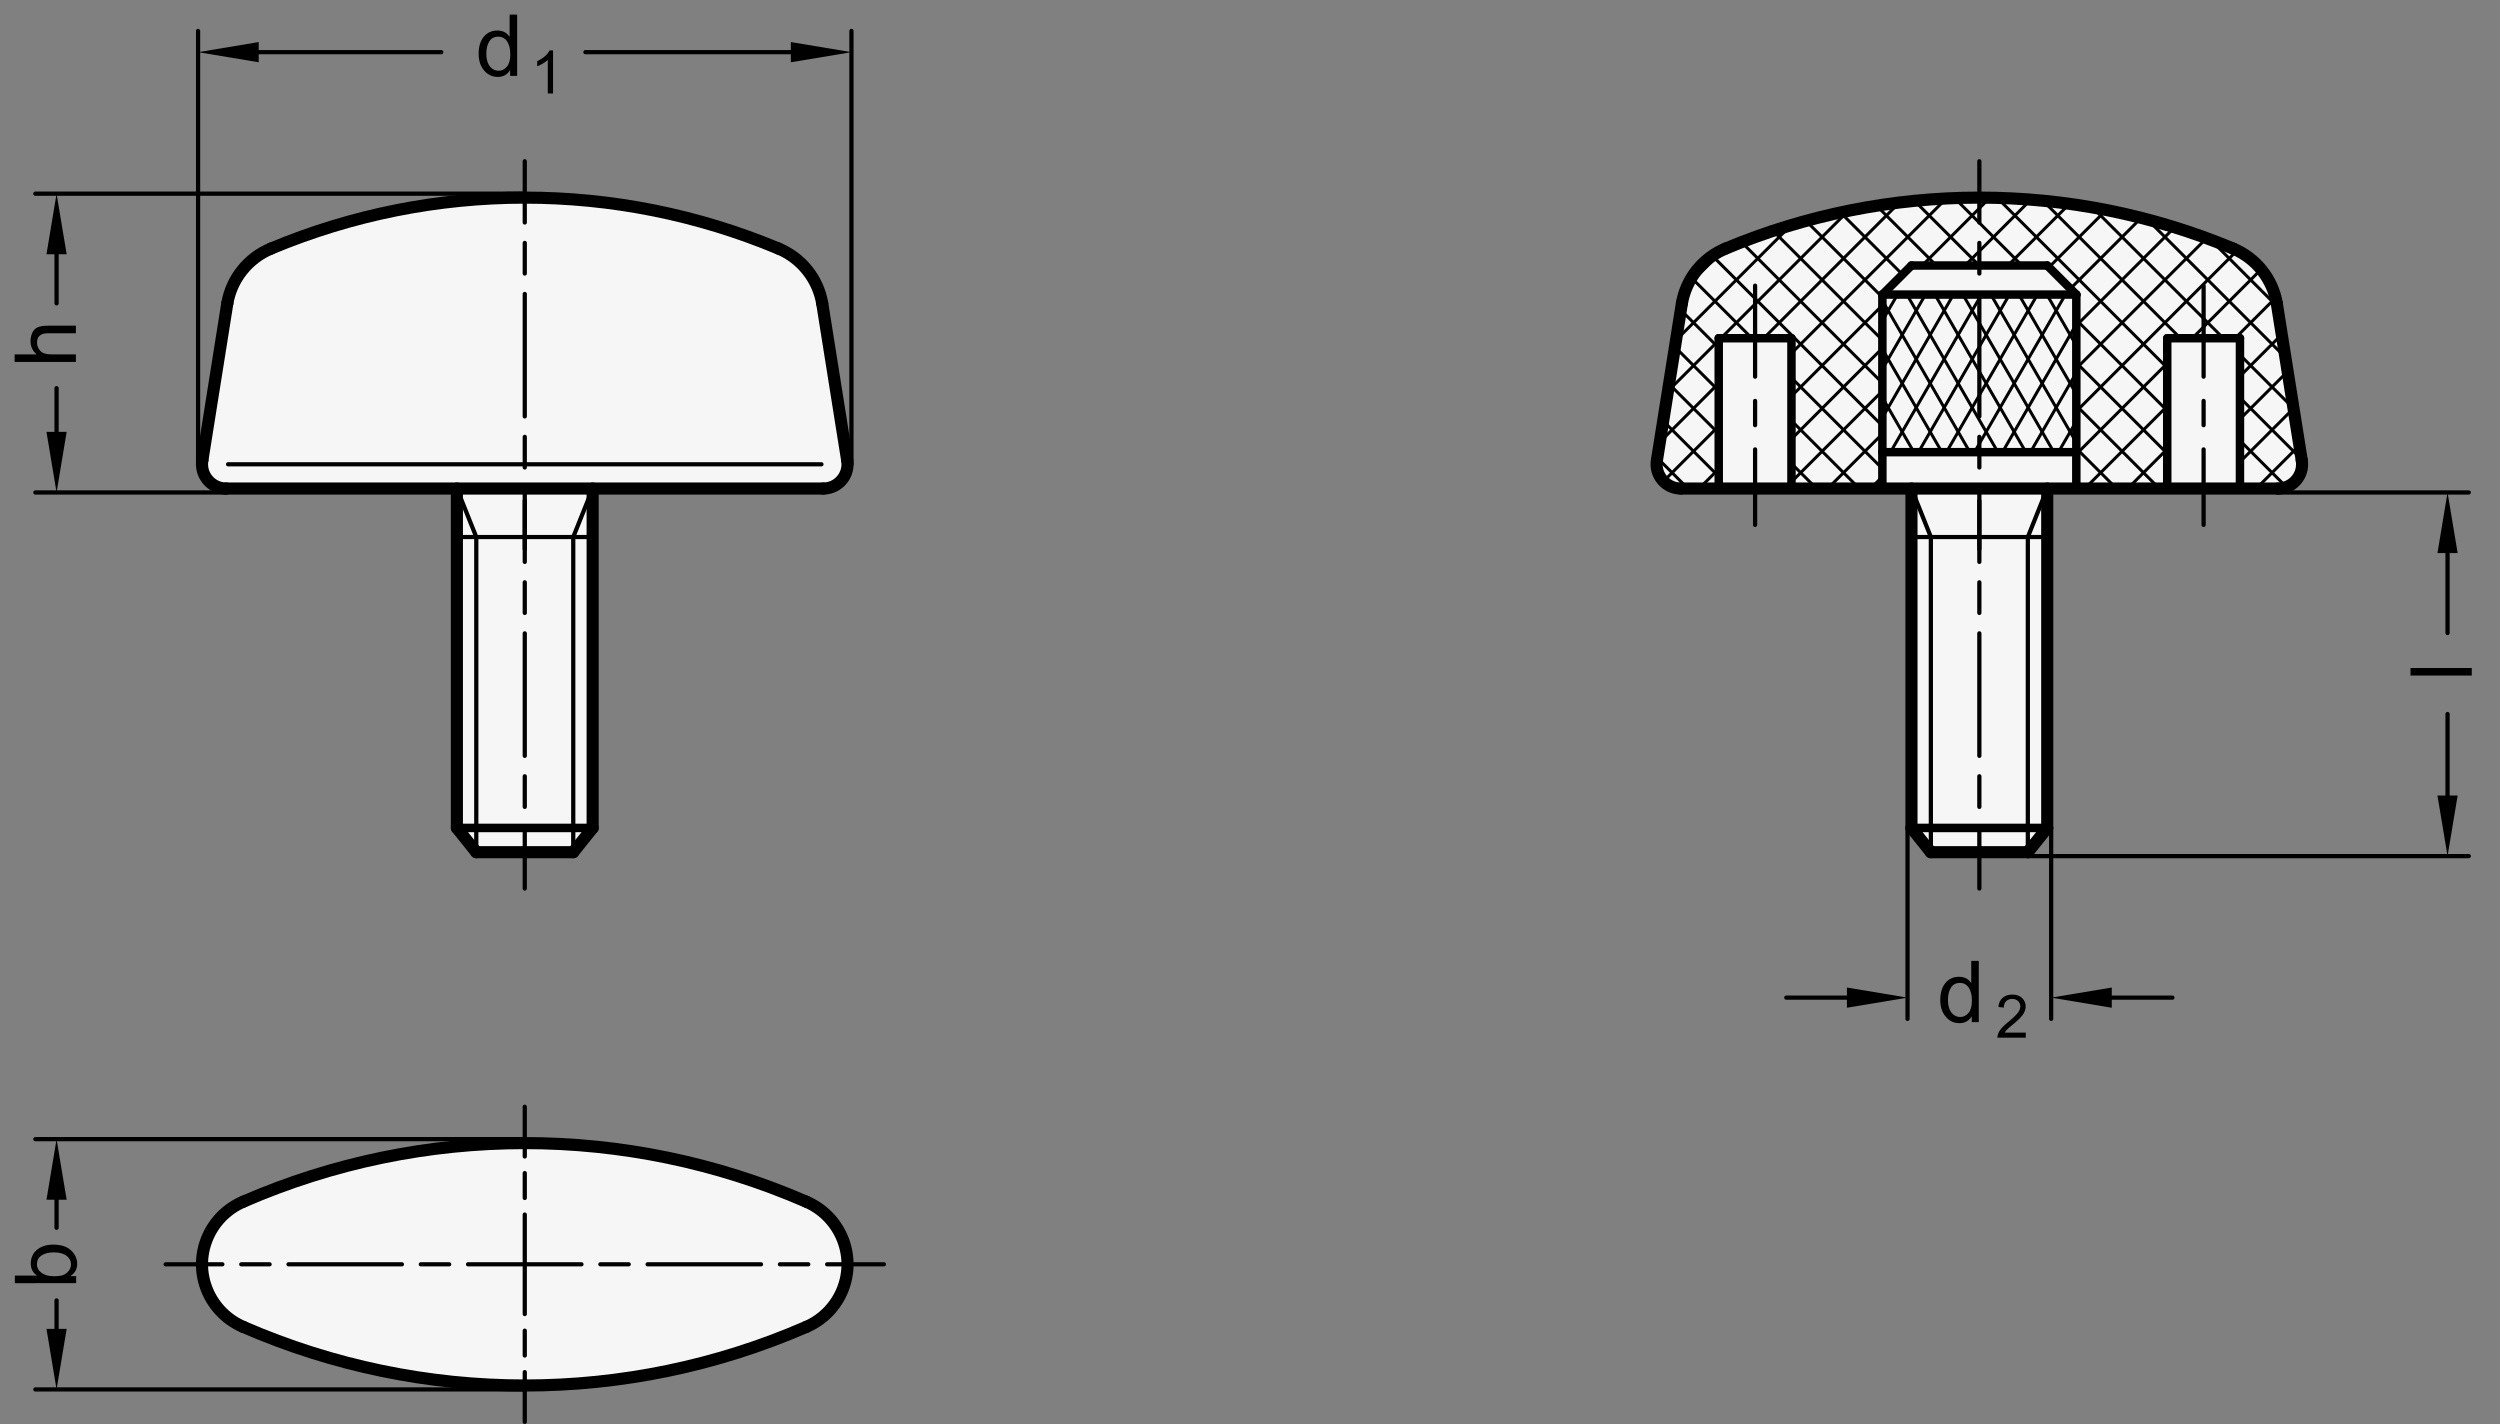 <?xml version="1.0" encoding="utf-8"?>
<!-- Generator: Adobe Illustrator 19.1.0, SVG Export Plug-In . SVG Version: 6.00 Build 0)  -->
<svg version="1.1" xmlns="http://www.w3.org/2000/svg" xmlns:xlink="http://www.w3.org/1999/xlink" x="0px" y="0px"
	 viewBox="0 0 292.316 166.502" enable-background="new 0 0 292.316 166.502" xml:space="preserve">
<rect x="0" y="0" width="292.316" height="166.502" fill="#808080" stroke="none"/>
<g id="MD_x5F_3_x5F_FUELLUNG_x5F_WS">
	<g id="POLYLINE_4_">
		<path fill="#FFFFFF" d="M196.659,35.469l-2.917,18.337c-0.266,1.543,0.769,3.009,2.312,3.275c0.159,0.027,0.32,0.041,0.482,0.041
			h26.965v39.685l2.268,2.835h11.339l2.268-2.835V57.123h26.965c1.566,0,2.835-1.269,2.835-2.835c0-0.161-0.014-0.323-0.041-0.482
			l-2.917-18.337c-0.494-2.864-2.416-5.277-5.096-6.399c-18.99-7.951-40.375-7.951-59.365,0
			C199.075,30.192,197.153,32.605,196.659,35.469z"/>
	</g>
	<g id="POLYLINE_5_">
		<path fill="#FFFFFF" d="M94.262,155.154c4.045-1.73,5.922-6.411,4.192-10.456c-0.806-1.885-2.307-3.386-4.192-4.192
			c-20.985-9.131-44.821-9.131-65.807,0c-4.045,1.73-5.922,6.411-4.192,10.456c0.806,1.885,2.307,3.386,4.192,4.192
			C49.441,164.285,73.277,164.285,94.262,155.154z"/>
	</g>
	<g id="POLYLINE_6_">
		<path fill="#FFFFFF" d="M26.58,35.469l-2.917,18.337c-0.266,1.543,0.769,3.009,2.312,3.275c0.159,0.027,0.32,0.041,0.482,0.041
			h26.966v39.685l2.268,2.835h11.339l2.268-2.835V57.123h26.966c1.566,0,2.835-1.269,2.835-2.835c0-0.161-0.014-0.323-0.041-0.482
			l-2.917-18.337c-0.494-2.864-2.416-5.277-5.096-6.399c-18.99-7.951-40.375-7.951-59.365,0
			C28.996,30.192,27.074,32.605,26.58,35.469z"/>
	</g>
</g>
<g id="MD_x5F_3_x5F_FUELLUNG_x5F_GR">
	<g id="POLYLINE">
		<path fill="#F6F6F6" d="M26.58,35.469l-2.917,18.337c-0.266,1.543,0.769,3.009,2.312,3.275c0.159,0.027,0.32,0.041,0.482,0.041
			h26.966v39.685l2.268,2.835h11.339l2.268-2.835V57.123h26.966c1.566,0,2.835-1.269,2.835-2.835c0-0.161-0.014-0.323-0.041-0.482
			l-2.917-18.337c-0.494-2.864-2.416-5.277-5.096-6.399c-18.99-7.951-40.375-7.951-59.365,0
			C28.996,30.192,27.074,32.605,26.58,35.469z"/>
	</g>
	<g id="POLYLINE_1_">
		<path fill="#F6F6F6" d="M94.262,155.154c4.045-1.73,5.922-6.411,4.192-10.456c-0.806-1.885-2.307-3.386-4.192-4.192
			c-20.985-9.131-44.821-9.131-65.807,0c-4.045,1.73-5.922,6.411-4.192,10.456c0.806,1.885,2.307,3.386,4.192,4.192
			C49.441,164.285,73.277,164.285,94.262,155.154z"/>
	</g>
	<g id="POLYLINE_2_">
		<path fill="#F6F6F6" d="M196.659,35.469l-2.917,18.337c-0.266,1.543,0.769,3.009,2.312,3.275c0.159,0.027,0.32,0.041,0.482,0.041
			h26.965v39.685l2.268,2.835h11.339l2.268-2.835V57.123h26.965c1.566,0,2.835-1.269,2.835-2.835c0-0.161-0.014-0.323-0.041-0.482
			l-2.917-18.337c-0.494-2.864-2.416-5.277-5.096-6.399c-18.99-7.951-40.375-7.951-59.365,0
			C199.075,30.192,197.153,32.605,196.659,35.469z"/>
	</g>
</g>
<g id="MD_x5F_1_x5F_070">
	<g id="LINE">
		
			<line fill="none" stroke="#000000" stroke-width="0.992" stroke-linecap="round" stroke-linejoin="round" stroke-miterlimit="10" x1="69.296" y1="96.808" x2="53.422" y2="96.808"/>
	</g>
	<g id="LINE_23_">
		
			<line fill="none" stroke="#000000" stroke-width="0.992" stroke-linecap="round" stroke-linejoin="round" stroke-miterlimit="10" x1="242.776" y1="34.445" x2="239.375" y2="31.044"/>
	</g>
	<g id="LINE_24_">
		
			<line fill="none" stroke="#000000" stroke-width="0.992" stroke-linecap="round" stroke-linejoin="round" stroke-miterlimit="10" x1="242.776" y1="57.123" x2="242.776" y2="34.445"/>
	</g>
	<g id="LINE_30_">
		
			<line fill="none" stroke="#000000" stroke-width="0.992" stroke-linecap="round" stroke-linejoin="round" stroke-miterlimit="10" x1="239.375" y1="96.808" x2="223.501" y2="96.808"/>
	</g>
	<g id="LINE_32_">
		
			<line fill="none" stroke="#000000" stroke-width="0.992" stroke-linecap="round" stroke-linejoin="round" stroke-miterlimit="10" x1="220.099" y1="57.123" x2="220.099" y2="34.445"/>
	</g>
	<g id="LINE_33_">
		
			<line fill="none" stroke="#000000" stroke-width="0.992" stroke-linecap="round" stroke-linejoin="round" stroke-miterlimit="10" x1="220.099" y1="34.445" x2="242.776" y2="34.445"/>
	</g>
	<g id="LINE_34_">
		
			<line fill="none" stroke="#000000" stroke-width="0.992" stroke-linecap="round" stroke-linejoin="round" stroke-miterlimit="10" x1="220.099" y1="52.871" x2="242.776" y2="52.871"/>
	</g>
	<g id="LINE_35_">
		
			<line fill="none" stroke="#000000" stroke-width="0.992" stroke-linecap="round" stroke-linejoin="round" stroke-miterlimit="10" x1="220.099" y1="34.445" x2="223.501" y2="31.044"/>
	</g>
	<g id="LINE_36_">
		
			<line fill="none" stroke="#000000" stroke-width="0.992" stroke-linecap="round" stroke-linejoin="round" stroke-miterlimit="10" x1="223.501" y1="31.044" x2="239.375" y2="31.044"/>
	</g>
	<g id="LINE_89_">
		
			<line fill="none" stroke="#000000" stroke-width="0.992" stroke-linecap="round" stroke-linejoin="round" stroke-miterlimit="10" x1="261.91" y1="57.123" x2="261.91" y2="39.548"/>
	</g>
	<g id="LINE_90_">
		
			<line fill="none" stroke="#000000" stroke-width="0.992" stroke-linecap="round" stroke-linejoin="round" stroke-miterlimit="10" x1="253.406" y1="39.548" x2="261.91" y2="39.548"/>
	</g>
	<g id="LINE_91_">
		
			<line fill="none" stroke="#000000" stroke-width="0.992" stroke-linecap="round" stroke-linejoin="round" stroke-miterlimit="10" x1="253.406" y1="57.123" x2="253.406" y2="39.548"/>
	</g>
	<g id="LINE_95_">
		
			<line fill="none" stroke="#000000" stroke-width="0.992" stroke-linecap="round" stroke-linejoin="round" stroke-miterlimit="10" x1="200.965" y1="57.123" x2="200.965" y2="39.548"/>
	</g>
	<g id="LINE_96_">
		
			<line fill="none" stroke="#000000" stroke-width="0.992" stroke-linecap="round" stroke-linejoin="round" stroke-miterlimit="10" x1="200.965" y1="39.548" x2="209.469" y2="39.548"/>
	</g>
	<g id="LINE_97_">
		
			<line fill="none" stroke="#000000" stroke-width="0.992" stroke-linecap="round" stroke-linejoin="round" stroke-miterlimit="10" x1="209.469" y1="57.123" x2="209.469" y2="39.548"/>
	</g>
</g>
<g id="MD_x5F_1_x5F_035">
	<g id="LINE_1_">
		
			<line fill="none" stroke="#000000" stroke-width="0.496" stroke-linecap="round" stroke-linejoin="round" stroke-miterlimit="10" x1="67.028" y1="99.642" x2="67.028" y2="62.792"/>
	</g>
	<g id="LINE_2_">
		
			<line fill="none" stroke="#000000" stroke-width="0.496" stroke-linecap="round" stroke-linejoin="round" stroke-miterlimit="10" x1="67.028" y1="62.792" x2="69.296" y2="57.123"/>
	</g>
	<g id="LINE_3_">
		
			<line fill="none" stroke="#000000" stroke-width="0.496" stroke-linecap="round" stroke-linejoin="round" stroke-miterlimit="10" x1="55.69" y1="99.642" x2="55.69" y2="62.792"/>
	</g>
	<g id="LINE_4_">
		
			<line fill="none" stroke="#000000" stroke-width="0.496" stroke-linecap="round" stroke-linejoin="round" stroke-miterlimit="10" x1="55.69" y1="62.792" x2="53.422" y2="57.123"/>
	</g>
	<g id="LINE_5_">
		
			<line fill="none" stroke="#000000" stroke-width="0.496" stroke-linecap="round" stroke-linejoin="round" stroke-miterlimit="10" x1="69.296" y1="62.792" x2="53.422" y2="62.792"/>
	</g>
	<g id="LINE_6_">
		
			<line fill="none" stroke="#000000" stroke-width="0.496" stroke-linecap="round" stroke-linejoin="round" stroke-miterlimit="10" x1="61.359" y1="54.288" x2="26.671" y2="54.288"/>
	</g>
	<g id="LINE_25_">
		
			<line fill="none" stroke="#000000" stroke-width="0.496" stroke-linecap="round" stroke-linejoin="round" stroke-miterlimit="10" x1="239.375" y1="62.792" x2="223.501" y2="62.792"/>
	</g>
	<g id="LINE_26_">
		
			<line fill="none" stroke="#000000" stroke-width="0.496" stroke-linecap="round" stroke-linejoin="round" stroke-miterlimit="10" x1="225.768" y1="62.792" x2="223.501" y2="57.123"/>
	</g>
	<g id="LINE_27_">
		
			<line fill="none" stroke="#000000" stroke-width="0.496" stroke-linecap="round" stroke-linejoin="round" stroke-miterlimit="10" x1="225.768" y1="99.642" x2="225.768" y2="62.792"/>
	</g>
	<g id="LINE_28_">
		
			<line fill="none" stroke="#000000" stroke-width="0.496" stroke-linecap="round" stroke-linejoin="round" stroke-miterlimit="10" x1="237.107" y1="62.792" x2="239.375" y2="57.123"/>
	</g>
	<g id="LINE_29_">
		
			<line fill="none" stroke="#000000" stroke-width="0.496" stroke-linecap="round" stroke-linejoin="round" stroke-miterlimit="10" x1="237.107" y1="99.642" x2="237.107" y2="62.792"/>
	</g>
	<g id="LINE_31_">
		
			<line fill="none" stroke="#000000" stroke-width="0.496" stroke-linecap="round" stroke-linejoin="round" stroke-miterlimit="10" x1="61.359" y1="54.288" x2="96.047" y2="54.288"/>
	</g>
</g>
<g id="MD_x5F_1_x5F_100">
	<g id="ARC">
		
			<path fill="none" stroke="#000000" stroke-width="1.417" stroke-linecap="round" stroke-linejoin="round" stroke-miterlimit="10" d="
			M31.676,29.07c-2.681,1.122-4.602,3.536-5.096,6.399"/>
	</g>
	<g id="ARC_1_">
		
			<path fill="none" stroke="#000000" stroke-width="1.417" stroke-linecap="round" stroke-linejoin="round" stroke-miterlimit="10" d="
			M96.138,35.469c-0.494-2.864-2.416-5.277-5.096-6.399"/>
	</g>
	<g id="ARC_2_">
		
			<path fill="none" stroke="#000000" stroke-width="1.417" stroke-linecap="round" stroke-linejoin="round" stroke-miterlimit="10" d="
			M23.663,53.806c-0.266,1.543,0.769,3.009,2.312,3.275c0.159,0.027,0.32,0.041,0.482,0.041"/>
	</g>
	<g id="ARC_3_">
		
			<path fill="none" stroke="#000000" stroke-width="1.417" stroke-linecap="round" stroke-linejoin="round" stroke-miterlimit="10" d="
			M96.262,57.123c1.566,0,2.835-1.269,2.835-2.835c0-0.161-0.014-0.323-0.041-0.482"/>
	</g>
	<g id="ARC_4_">
		
			<path fill="none" stroke="#000000" stroke-width="1.417" stroke-linecap="round" stroke-linejoin="round" stroke-miterlimit="10" d="
			M28.456,155.154c20.985,9.131,44.821,9.131,65.807,0"/>
	</g>
	<g id="ARC_5_">
		
			<path fill="none" stroke="#000000" stroke-width="1.417" stroke-linecap="round" stroke-linejoin="round" stroke-miterlimit="10" d="
			M28.456,140.506c-4.045,1.73-5.922,6.411-4.192,10.456c0.806,1.885,2.307,3.386,4.192,4.192"/>
	</g>
	<g id="ARC_6_">
		
			<path fill="none" stroke="#000000" stroke-width="1.417" stroke-linecap="round" stroke-linejoin="round" stroke-miterlimit="10" d="
			M94.262,155.154c4.045-1.73,5.922-6.411,4.192-10.456c-0.806-1.885-2.307-3.386-4.192-4.192"/>
	</g>
	<g id="ARC_7_">
		
			<path fill="none" stroke="#000000" stroke-width="1.417" stroke-linecap="round" stroke-linejoin="round" stroke-miterlimit="10" d="
			M94.262,140.506c-20.985-9.131-44.821-9.131-65.807,0"/>
	</g>
	<g id="LINE_7_">
		
			<line fill="none" stroke="#000000" stroke-width="1.417" stroke-linecap="round" stroke-linejoin="round" stroke-miterlimit="10" x1="69.296" y1="96.808" x2="69.296" y2="57.123"/>
	</g>
	<g id="LINE_8_">
		
			<line fill="none" stroke="#000000" stroke-width="1.417" stroke-linecap="round" stroke-linejoin="round" stroke-miterlimit="10" x1="67.028" y1="99.642" x2="69.296" y2="96.808"/>
	</g>
	<g id="LINE_9_">
		
			<line fill="none" stroke="#000000" stroke-width="1.417" stroke-linecap="round" stroke-linejoin="round" stroke-miterlimit="10" x1="55.69" y1="99.642" x2="67.028" y2="99.642"/>
	</g>
	<g id="LINE_10_">
		
			<line fill="none" stroke="#000000" stroke-width="1.417" stroke-linecap="round" stroke-linejoin="round" stroke-miterlimit="10" x1="53.422" y1="96.808" x2="55.69" y2="99.642"/>
	</g>
	<g id="LINE_11_">
		
			<line fill="none" stroke="#000000" stroke-width="1.417" stroke-linecap="round" stroke-linejoin="round" stroke-miterlimit="10" x1="53.422" y1="57.123" x2="53.422" y2="96.808"/>
	</g>
	<g id="LINE_12_">
		
			<line fill="none" stroke="#000000" stroke-width="1.417" stroke-linecap="round" stroke-linejoin="round" stroke-miterlimit="10" x1="99.055" y1="53.806" x2="96.138" y2="35.469"/>
	</g>
	<g id="LINE_13_">
		
			<line fill="none" stroke="#000000" stroke-width="1.417" stroke-linecap="round" stroke-linejoin="round" stroke-miterlimit="10" x1="26.457" y1="57.123" x2="96.262" y2="57.123"/>
	</g>
	<g id="LINE_14_">
		
			<line fill="none" stroke="#000000" stroke-width="1.417" stroke-linecap="round" stroke-linejoin="round" stroke-miterlimit="10" x1="26.58" y1="35.469" x2="23.663" y2="53.806"/>
	</g>
	<g id="ARC_8_">
		
			<path fill="none" stroke="#000000" stroke-width="1.417" stroke-linecap="round" stroke-linejoin="round" stroke-miterlimit="10" d="
			M91.042,29.07c-18.99-7.951-40.375-7.951-59.365,0"/>
	</g>
	<g id="ARC_9_">
		
			<path fill="none" stroke="#000000" stroke-width="1.417" stroke-linecap="round" stroke-linejoin="round" stroke-miterlimit="10" d="
			M261.12,29.07c-18.99-7.951-40.375-7.951-59.365,0"/>
	</g>
	<g id="LINE_15_">
		
			<line fill="none" stroke="#000000" stroke-width="1.417" stroke-linecap="round" stroke-linejoin="round" stroke-miterlimit="10" x1="196.659" y1="35.469" x2="193.742" y2="53.806"/>
	</g>
	<g id="LINE_16_">
		
			<line fill="none" stroke="#000000" stroke-width="1.417" stroke-linecap="round" stroke-linejoin="round" stroke-miterlimit="10" x1="196.535" y1="57.123" x2="266.34" y2="57.123"/>
	</g>
	<g id="LINE_17_">
		
			<line fill="none" stroke="#000000" stroke-width="1.417" stroke-linecap="round" stroke-linejoin="round" stroke-miterlimit="10" x1="269.134" y1="53.806" x2="266.216" y2="35.469"/>
	</g>
	<g id="LINE_18_">
		
			<line fill="none" stroke="#000000" stroke-width="1.417" stroke-linecap="round" stroke-linejoin="round" stroke-miterlimit="10" x1="223.501" y1="57.123" x2="223.501" y2="96.808"/>
	</g>
	<g id="LINE_19_">
		
			<line fill="none" stroke="#000000" stroke-width="1.417" stroke-linecap="round" stroke-linejoin="round" stroke-miterlimit="10" x1="223.501" y1="96.808" x2="225.768" y2="99.642"/>
	</g>
	<g id="LINE_20_">
		
			<line fill="none" stroke="#000000" stroke-width="1.417" stroke-linecap="round" stroke-linejoin="round" stroke-miterlimit="10" x1="225.768" y1="99.642" x2="237.107" y2="99.642"/>
	</g>
	<g id="LINE_21_">
		
			<line fill="none" stroke="#000000" stroke-width="1.417" stroke-linecap="round" stroke-linejoin="round" stroke-miterlimit="10" x1="237.107" y1="99.642" x2="239.375" y2="96.808"/>
	</g>
	<g id="LINE_22_">
		
			<line fill="none" stroke="#000000" stroke-width="1.417" stroke-linecap="round" stroke-linejoin="round" stroke-miterlimit="10" x1="239.375" y1="96.808" x2="239.375" y2="57.123"/>
	</g>
	<g id="ARC_10_">
		
			<path fill="none" stroke="#000000" stroke-width="1.417" stroke-linecap="round" stroke-linejoin="round" stroke-miterlimit="10" d="
			M266.34,57.123c1.566,0,2.835-1.269,2.835-2.835c0-0.161-0.014-0.323-0.041-0.482"/>
	</g>
	<g id="ARC_11_">
		
			<path fill="none" stroke="#000000" stroke-width="1.417" stroke-linecap="round" stroke-linejoin="round" stroke-miterlimit="10" d="
			M193.742,53.806c-0.266,1.543,0.769,3.009,2.312,3.275c0.159,0.027,0.32,0.041,0.482,0.041"/>
	</g>
	<g id="ARC_12_">
		
			<path fill="none" stroke="#000000" stroke-width="1.417" stroke-linecap="round" stroke-linejoin="round" stroke-miterlimit="10" d="
			M266.216,35.469c-0.494-2.864-2.416-5.277-5.096-6.399"/>
	</g>
	<g id="ARC_13_">
		
			<path fill="none" stroke="#000000" stroke-width="1.417" stroke-linecap="round" stroke-linejoin="round" stroke-miterlimit="10" d="
			M201.755,29.07c-2.681,1.122-4.602,3.536-5.096,6.399"/>
	</g>
</g>
<g id="MD_x5F_2_x5F_SCHRAFFUR">
	<g id="LINE_37_">
		
			<line fill="none" stroke="#000000" stroke-width="0.354" stroke-linecap="round" stroke-linejoin="round" stroke-miterlimit="10" x1="224.318" y1="52.871" x2="234.956" y2="34.445"/>
	</g>
	<g id="LINE_38_">
		
			<line fill="none" stroke="#000000" stroke-width="0.354" stroke-linecap="round" stroke-linejoin="round" stroke-miterlimit="10" x1="221.045" y1="52.871" x2="231.682" y2="34.445"/>
	</g>
	<g id="LINE_39_">
		
			<line fill="none" stroke="#000000" stroke-width="0.354" stroke-linecap="round" stroke-linejoin="round" stroke-miterlimit="10" x1="220.099" y1="48.839" x2="228.409" y2="34.445"/>
	</g>
	<g id="LINE_40_">
		
			<line fill="none" stroke="#000000" stroke-width="0.354" stroke-linecap="round" stroke-linejoin="round" stroke-miterlimit="10" x1="220.099" y1="43.17" x2="225.136" y2="34.445"/>
	</g>
	<g id="LINE_41_">
		
			<line fill="none" stroke="#000000" stroke-width="0.354" stroke-linecap="round" stroke-linejoin="round" stroke-miterlimit="10" x1="220.099" y1="37.5" x2="221.863" y2="34.445"/>
	</g>
	<g id="LINE_42_">
		
			<line fill="none" stroke="#000000" stroke-width="0.354" stroke-linecap="round" stroke-linejoin="round" stroke-miterlimit="10" x1="227.591" y1="52.871" x2="238.229" y2="34.445"/>
	</g>
	<g id="LINE_43_">
		
			<line fill="none" stroke="#000000" stroke-width="0.354" stroke-linecap="round" stroke-linejoin="round" stroke-miterlimit="10" x1="230.864" y1="52.871" x2="241.502" y2="34.445"/>
	</g>
	<g id="LINE_44_">
		
			<line fill="none" stroke="#000000" stroke-width="0.354" stroke-linecap="round" stroke-linejoin="round" stroke-miterlimit="10" x1="234.137" y1="52.871" x2="242.776" y2="37.907"/>
	</g>
	<g id="LINE_45_">
		
			<line fill="none" stroke="#000000" stroke-width="0.354" stroke-linecap="round" stroke-linejoin="round" stroke-miterlimit="10" x1="237.41" y1="52.871" x2="242.776" y2="43.577"/>
	</g>
	<g id="LINE_46_">
		
			<line fill="none" stroke="#000000" stroke-width="0.354" stroke-linecap="round" stroke-linejoin="round" stroke-miterlimit="10" x1="240.684" y1="52.871" x2="242.776" y2="49.246"/>
	</g>
	<g id="LINE_47_">
		
			<line fill="none" stroke="#000000" stroke-width="0.354" stroke-linecap="round" stroke-linejoin="round" stroke-miterlimit="10" x1="233.606" y1="52.871" x2="222.968" y2="34.445"/>
	</g>
	<g id="LINE_48_">
		
			<line fill="none" stroke="#000000" stroke-width="0.354" stroke-linecap="round" stroke-linejoin="round" stroke-miterlimit="10" x1="236.879" y1="52.871" x2="226.242" y2="34.445"/>
	</g>
	<g id="LINE_49_">
		
			<line fill="none" stroke="#000000" stroke-width="0.354" stroke-linecap="round" stroke-linejoin="round" stroke-miterlimit="10" x1="240.153" y1="52.871" x2="229.515" y2="34.445"/>
	</g>
	<g id="LINE_50_">
		
			<line fill="none" stroke="#000000" stroke-width="0.354" stroke-linecap="round" stroke-linejoin="round" stroke-miterlimit="10" x1="242.776" y1="51.746" x2="232.788" y2="34.445"/>
	</g>
	<g id="LINE_51_">
		
			<line fill="none" stroke="#000000" stroke-width="0.354" stroke-linecap="round" stroke-linejoin="round" stroke-miterlimit="10" x1="242.776" y1="46.077" x2="236.061" y2="34.445"/>
	</g>
	<g id="LINE_52_">
		
			<line fill="none" stroke="#000000" stroke-width="0.354" stroke-linecap="round" stroke-linejoin="round" stroke-miterlimit="10" x1="242.776" y1="40.407" x2="239.334" y2="34.445"/>
	</g>
	<g id="LINE_53_">
		
			<line fill="none" stroke="#000000" stroke-width="0.354" stroke-linecap="round" stroke-linejoin="round" stroke-miterlimit="10" x1="242.776" y1="34.738" x2="242.607" y2="34.445"/>
	</g>
	<g id="LINE_54_">
		
			<line fill="none" stroke="#000000" stroke-width="0.354" stroke-linecap="round" stroke-linejoin="round" stroke-miterlimit="10" x1="230.333" y1="52.871" x2="220.099" y2="35.145"/>
	</g>
	<g id="LINE_55_">
		
			<line fill="none" stroke="#000000" stroke-width="0.354" stroke-linecap="round" stroke-linejoin="round" stroke-miterlimit="10" x1="227.06" y1="52.871" x2="220.099" y2="40.814"/>
	</g>
	<g id="LINE_56_">
		
			<line fill="none" stroke="#000000" stroke-width="0.354" stroke-linecap="round" stroke-linejoin="round" stroke-miterlimit="10" x1="223.787" y1="52.871" x2="220.099" y2="46.484"/>
	</g>
	<g id="LINE_57_">
		
			<line fill="none" stroke="#000000" stroke-width="0.354" stroke-linecap="round" stroke-linejoin="round" stroke-miterlimit="10" x1="220.514" y1="52.871" x2="220.099" y2="52.153"/>
	</g>
	<g id="LINE_98_">
		
			<line fill="none" stroke="#000000" stroke-width="0.354" stroke-linecap="round" stroke-linejoin="round" stroke-miterlimit="10" x1="197.26" y1="33.479" x2="201.604" y2="29.135"/>
	</g>
	<g id="LINE_99_">
		
			<line fill="none" stroke="#000000" stroke-width="0.354" stroke-linecap="round" stroke-linejoin="round" stroke-miterlimit="10" x1="195.974" y1="39.776" x2="209.422" y2="26.327"/>
	</g>
	<g id="LINE_100_">
		
			<line fill="none" stroke="#000000" stroke-width="0.354" stroke-linecap="round" stroke-linejoin="round" stroke-miterlimit="10" x1="195.026" y1="45.735" x2="200.965" y2="39.795"/>
	</g>
	<g id="LINE_101_">
		
			<line fill="none" stroke="#000000" stroke-width="0.354" stroke-linecap="round" stroke-linejoin="round" stroke-miterlimit="10" x1="201.213" y1="39.548" x2="216.11" y2="24.651"/>
	</g>
	<g id="LINE_102_">
		
			<line fill="none" stroke="#000000" stroke-width="0.354" stroke-linecap="round" stroke-linejoin="round" stroke-miterlimit="10" x1="194.078" y1="51.694" x2="200.965" y2="44.806"/>
	</g>
	<g id="LINE_103_">
		
			<line fill="none" stroke="#000000" stroke-width="0.354" stroke-linecap="round" stroke-linejoin="round" stroke-miterlimit="10" x1="206.224" y1="39.548" x2="222.095" y2="23.677"/>
	</g>
	<g id="LINE_104_">
		
			<line fill="none" stroke="#000000" stroke-width="0.354" stroke-linecap="round" stroke-linejoin="round" stroke-miterlimit="10" x1="194.511" y1="56.272" x2="200.965" y2="49.817"/>
	</g>
	<g id="LINE_105_">
		
			<line fill="none" stroke="#000000" stroke-width="0.354" stroke-linecap="round" stroke-linejoin="round" stroke-miterlimit="10" x1="209.469" y1="41.313" x2="227.579" y2="23.204"/>
	</g>
	<g id="LINE_106_">
		
			<line fill="none" stroke="#000000" stroke-width="0.354" stroke-linecap="round" stroke-linejoin="round" stroke-miterlimit="10" x1="198.671" y1="57.123" x2="200.965" y2="54.828"/>
	</g>
	<g id="LINE_107_">
		
			<line fill="none" stroke="#000000" stroke-width="0.354" stroke-linecap="round" stroke-linejoin="round" stroke-miterlimit="10" x1="224.75" y1="31.044" x2="231.438" y2="24.356"/>
	</g>
	<g id="LINE_108_">
		
			<line fill="none" stroke="#000000" stroke-width="0.354" stroke-linecap="round" stroke-linejoin="round" stroke-miterlimit="10" x1="209.469" y1="46.324" x2="220.099" y2="35.695"/>
	</g>
	<g id="LINE_109_">
		
			<line fill="none" stroke="#000000" stroke-width="0.354" stroke-linecap="round" stroke-linejoin="round" stroke-miterlimit="10" x1="209.469" y1="51.335" x2="220.099" y2="40.706"/>
	</g>
	<g id="LINE_110_">
		
			<line fill="none" stroke="#000000" stroke-width="0.354" stroke-linecap="round" stroke-linejoin="round" stroke-miterlimit="10" x1="229.761" y1="31.044" x2="231.438" y2="29.367"/>
	</g>
	<g id="LINE_111_">
		
			<line fill="none" stroke="#000000" stroke-width="0.354" stroke-linecap="round" stroke-linejoin="round" stroke-miterlimit="10" x1="209.469" y1="56.346" x2="220.099" y2="45.717"/>
	</g>
	<g id="LINE_112_">
		
			<line fill="none" stroke="#000000" stroke-width="0.354" stroke-linecap="round" stroke-linejoin="round" stroke-miterlimit="10" x1="213.704" y1="57.123" x2="220.099" y2="50.728"/>
	</g>
	<g id="LINE_113_">
		
			<line fill="none" stroke="#000000" stroke-width="0.354" stroke-linecap="round" stroke-linejoin="round" stroke-miterlimit="10" x1="218.715" y1="57.123" x2="220.099" y2="55.739"/>
	</g>
	<g id="LINE_114_">
		
			<line fill="none" stroke="#000000" stroke-width="0.354" stroke-linecap="round" stroke-linejoin="round" stroke-miterlimit="10" x1="197.363" y1="57.123" x2="193.784" y2="53.543"/>
	</g>
	<g id="LINE_115_">
		
			<line fill="none" stroke="#000000" stroke-width="0.354" stroke-linecap="round" stroke-linejoin="round" stroke-miterlimit="10" x1="200.965" y1="55.713" x2="194.471" y2="49.22"/>
	</g>
	<g id="LINE_116_">
		
			<line fill="none" stroke="#000000" stroke-width="0.354" stroke-linecap="round" stroke-linejoin="round" stroke-miterlimit="10" x1="200.965" y1="50.702" x2="195.159" y2="44.896"/>
	</g>
	<g id="LINE_117_">
		
			<line fill="none" stroke="#000000" stroke-width="0.354" stroke-linecap="round" stroke-linejoin="round" stroke-miterlimit="10" x1="212.396" y1="57.123" x2="209.469" y2="54.195"/>
	</g>
	<g id="LINE_118_">
		
			<line fill="none" stroke="#000000" stroke-width="0.354" stroke-linecap="round" stroke-linejoin="round" stroke-miterlimit="10" x1="200.965" y1="45.691" x2="195.847" y2="40.573"/>
	</g>
	<g id="LINE_119_">
		
			<line fill="none" stroke="#000000" stroke-width="0.354" stroke-linecap="round" stroke-linejoin="round" stroke-miterlimit="10" x1="217.407" y1="57.123" x2="209.469" y2="49.184"/>
	</g>
	<g id="LINE_120_">
		
			<line fill="none" stroke="#000000" stroke-width="0.354" stroke-linecap="round" stroke-linejoin="round" stroke-miterlimit="10" x1="200.965" y1="40.681" x2="196.535" y2="36.25"/>
	</g>
	<g id="LINE_121_">
		
			<line fill="none" stroke="#000000" stroke-width="0.354" stroke-linecap="round" stroke-linejoin="round" stroke-miterlimit="10" x1="220.099" y1="54.803" x2="209.469" y2="44.173"/>
	</g>
	<g id="LINE_122_">
		
			<line fill="none" stroke="#000000" stroke-width="0.354" stroke-linecap="round" stroke-linejoin="round" stroke-miterlimit="10" x1="204.844" y1="39.548" x2="197.78" y2="32.484"/>
	</g>
	<g id="LINE_123_">
		
			<line fill="none" stroke="#000000" stroke-width="0.354" stroke-linecap="round" stroke-linejoin="round" stroke-miterlimit="10" x1="220.099" y1="49.792" x2="200.217" y2="29.91"/>
	</g>
	<g id="LINE_124_">
		
			<line fill="none" stroke="#000000" stroke-width="0.354" stroke-linecap="round" stroke-linejoin="round" stroke-miterlimit="10" x1="220.099" y1="44.781" x2="203.631" y2="28.313"/>
	</g>
	<g id="LINE_125_">
		
			<line fill="none" stroke="#000000" stroke-width="0.354" stroke-linecap="round" stroke-linejoin="round" stroke-miterlimit="10" x1="220.099" y1="39.77" x2="207.318" y2="26.989"/>
	</g>
	<g id="LINE_126_">
		
			<line fill="none" stroke="#000000" stroke-width="0.354" stroke-linecap="round" stroke-linejoin="round" stroke-miterlimit="10" x1="220.099" y1="34.759" x2="211.168" y2="25.828"/>
	</g>
	<g id="LINE_127_">
		
			<line fill="none" stroke="#000000" stroke-width="0.354" stroke-linecap="round" stroke-linejoin="round" stroke-miterlimit="10" x1="222.448" y1="32.097" x2="215.194" y2="24.843"/>
	</g>
	<g id="LINE_128_">
		
			<line fill="none" stroke="#000000" stroke-width="0.354" stroke-linecap="round" stroke-linejoin="round" stroke-miterlimit="10" x1="226.406" y1="31.044" x2="219.415" y2="24.053"/>
	</g>
	<g id="LINE_129_">
		
			<line fill="none" stroke="#000000" stroke-width="0.354" stroke-linecap="round" stroke-linejoin="round" stroke-miterlimit="10" x1="231.417" y1="31.044" x2="223.855" y2="23.482"/>
	</g>
	<g id="LINE_130_">
		
			<line fill="none" stroke="#000000" stroke-width="0.354" stroke-linecap="round" stroke-linejoin="round" stroke-miterlimit="10" x1="231.438" y1="26.054" x2="228.545" y2="23.161"/>
	</g>
	<g id="LINE_131_">
		
			<line fill="none" stroke="#000000" stroke-width="0.354" stroke-linecap="round" stroke-linejoin="round" stroke-miterlimit="10" x1="231.438" y1="24.356" x2="232.677" y2="23.117"/>
	</g>
	<g id="LINE_132_">
		
			<line fill="none" stroke="#000000" stroke-width="0.354" stroke-linecap="round" stroke-linejoin="round" stroke-miterlimit="10" x1="231.438" y1="29.367" x2="237.461" y2="23.343"/>
	</g>
	<g id="LINE_133_">
		
			<line fill="none" stroke="#000000" stroke-width="0.354" stroke-linecap="round" stroke-linejoin="round" stroke-miterlimit="10" x1="234.772" y1="31.044" x2="241.982" y2="23.834"/>
	</g>
	<g id="LINE_134_">
		
			<line fill="none" stroke="#000000" stroke-width="0.354" stroke-linecap="round" stroke-linejoin="round" stroke-miterlimit="10" x1="239.579" y1="31.248" x2="246.274" y2="24.552"/>
	</g>
	<g id="LINE_135_">
		
			<line fill="none" stroke="#000000" stroke-width="0.354" stroke-linecap="round" stroke-linejoin="round" stroke-miterlimit="10" x1="242.084" y1="33.753" x2="250.364" y2="25.474"/>
	</g>
	<g id="LINE_136_">
		
			<line fill="none" stroke="#000000" stroke-width="0.354" stroke-linecap="round" stroke-linejoin="round" stroke-miterlimit="10" x1="242.776" y1="38.072" x2="254.272" y2="26.577"/>
	</g>
	<g id="LINE_137_">
		
			<line fill="none" stroke="#000000" stroke-width="0.354" stroke-linecap="round" stroke-linejoin="round" stroke-miterlimit="10" x1="242.776" y1="43.083" x2="258.012" y2="27.847"/>
	</g>
	<g id="LINE_138_">
		
			<line fill="none" stroke="#000000" stroke-width="0.354" stroke-linecap="round" stroke-linejoin="round" stroke-miterlimit="10" x1="242.776" y1="48.094" x2="261.588" y2="29.282"/>
	</g>
	<g id="LINE_139_">
		
			<line fill="none" stroke="#000000" stroke-width="0.354" stroke-linecap="round" stroke-linejoin="round" stroke-miterlimit="10" x1="242.776" y1="53.105" x2="253.406" y2="42.475"/>
	</g>
	<g id="LINE_140_">
		
			<line fill="none" stroke="#000000" stroke-width="0.354" stroke-linecap="round" stroke-linejoin="round" stroke-miterlimit="10" x1="256.334" y1="39.548" x2="264.388" y2="31.493"/>
	</g>
	<g id="LINE_141_">
		
			<line fill="none" stroke="#000000" stroke-width="0.354" stroke-linecap="round" stroke-linejoin="round" stroke-miterlimit="10" x1="243.77" y1="57.123" x2="253.406" y2="47.486"/>
	</g>
	<g id="LINE_142_">
		
			<line fill="none" stroke="#000000" stroke-width="0.354" stroke-linecap="round" stroke-linejoin="round" stroke-miterlimit="10" x1="261.345" y1="39.548" x2="266.077" y2="34.816"/>
	</g>
	<g id="LINE_143_">
		
			<line fill="none" stroke="#000000" stroke-width="0.354" stroke-linecap="round" stroke-linejoin="round" stroke-miterlimit="10" x1="248.781" y1="57.123" x2="253.406" y2="52.497"/>
	</g>
	<g id="LINE_144_">
		
			<line fill="none" stroke="#000000" stroke-width="0.354" stroke-linecap="round" stroke-linejoin="round" stroke-miterlimit="10" x1="261.91" y1="43.993" x2="266.795" y2="39.108"/>
	</g>
	<g id="LINE_145_">
		
			<line fill="none" stroke="#000000" stroke-width="0.354" stroke-linecap="round" stroke-linejoin="round" stroke-miterlimit="10" x1="261.91" y1="49.004" x2="267.483" y2="43.431"/>
	</g>
	<g id="LINE_146_">
		
			<line fill="none" stroke="#000000" stroke-width="0.354" stroke-linecap="round" stroke-linejoin="round" stroke-miterlimit="10" x1="261.91" y1="54.015" x2="268.171" y2="47.755"/>
	</g>
	<g id="LINE_147_">
		
			<line fill="none" stroke="#000000" stroke-width="0.354" stroke-linecap="round" stroke-linejoin="round" stroke-miterlimit="10" x1="263.814" y1="57.123" x2="268.859" y2="52.078"/>
	</g>
	<g id="LINE_148_">
		
			<line fill="none" stroke="#000000" stroke-width="0.354" stroke-linecap="round" stroke-linejoin="round" stroke-miterlimit="10" x1="247.473" y1="57.123" x2="242.776" y2="52.426"/>
	</g>
	<g id="LINE_149_">
		
			<line fill="none" stroke="#000000" stroke-width="0.354" stroke-linecap="round" stroke-linejoin="round" stroke-miterlimit="10" x1="252.484" y1="57.123" x2="242.776" y2="47.415"/>
	</g>
	<g id="LINE_150_">
		
			<line fill="none" stroke="#000000" stroke-width="0.354" stroke-linecap="round" stroke-linejoin="round" stroke-miterlimit="10" x1="253.406" y1="53.034" x2="242.776" y2="42.404"/>
	</g>
	<g id="LINE_151_">
		
			<line fill="none" stroke="#000000" stroke-width="0.354" stroke-linecap="round" stroke-linejoin="round" stroke-miterlimit="10" x1="262.506" y1="57.123" x2="261.91" y2="56.526"/>
	</g>
	<g id="LINE_152_">
		
			<line fill="none" stroke="#000000" stroke-width="0.354" stroke-linecap="round" stroke-linejoin="round" stroke-miterlimit="10" x1="236.428" y1="31.044" x2="231.438" y2="26.054"/>
	</g>
	<g id="LINE_153_">
		
			<line fill="none" stroke="#000000" stroke-width="0.354" stroke-linecap="round" stroke-linejoin="round" stroke-miterlimit="10" x1="253.406" y1="48.023" x2="242.776" y2="37.393"/>
	</g>
	<g id="LINE_154_">
		
			<line fill="none" stroke="#000000" stroke-width="0.354" stroke-linecap="round" stroke-linejoin="round" stroke-miterlimit="10" x1="267.337" y1="56.942" x2="261.91" y2="51.515"/>
	</g>
	<g id="LINE_155_">
		
			<line fill="none" stroke="#000000" stroke-width="0.354" stroke-linecap="round" stroke-linejoin="round" stroke-miterlimit="10" x1="253.406" y1="43.012" x2="233.53" y2="23.135"/>
	</g>
	<g id="LINE_156_">
		
			<line fill="none" stroke="#000000" stroke-width="0.354" stroke-linecap="round" stroke-linejoin="round" stroke-miterlimit="10" x1="269.119" y1="53.713" x2="261.91" y2="46.504"/>
	</g>
	<g id="LINE_157_">
		
			<line fill="none" stroke="#000000" stroke-width="0.354" stroke-linecap="round" stroke-linejoin="round" stroke-miterlimit="10" x1="254.954" y1="39.548" x2="238.873" y2="23.467"/>
	</g>
	<g id="LINE_158_">
		
			<line fill="none" stroke="#000000" stroke-width="0.354" stroke-linecap="round" stroke-linejoin="round" stroke-miterlimit="10" x1="268.171" y1="47.754" x2="261.91" y2="41.493"/>
	</g>
	<g id="LINE_159_">
		
			<line fill="none" stroke="#000000" stroke-width="0.354" stroke-linecap="round" stroke-linejoin="round" stroke-miterlimit="10" x1="259.965" y1="39.548" x2="244.671" y2="24.255"/>
	</g>
	<g id="LINE_160_">
		
			<line fill="none" stroke="#000000" stroke-width="0.354" stroke-linecap="round" stroke-linejoin="round" stroke-miterlimit="10" x1="267.223" y1="41.795" x2="251.089" y2="25.662"/>
	</g>
	<g id="LINE_161_">
		
			<line fill="none" stroke="#000000" stroke-width="0.354" stroke-linecap="round" stroke-linejoin="round" stroke-miterlimit="10" x1="266.275" y1="35.836" x2="258.448" y2="28.009"/>
	</g>
</g>
<g id="MD_x5F_2_x5F_MITTELLINIE">
	<g id="LINE_58_">
		<path d="M231.438,64.457c-0.137,0-0.248-0.111-0.248-0.248v-7.161c0-0.137,0.111-0.248,0.248-0.248s0.248,0.111,0.248,0.248v7.161
			C231.686,64.346,231.575,64.457,231.438,64.457z M231.438,54.909c-0.137,0-0.248-0.111-0.248-0.248V51.08
			c0-0.137,0.111-0.248,0.248-0.248s0.248,0.111,0.248,0.248v3.581C231.686,54.798,231.575,54.909,231.438,54.909z M231.438,48.941
			c-0.137,0-0.248-0.111-0.248-0.248V34.371c0-0.137,0.111-0.248,0.248-0.248s0.248,0.111,0.248,0.248v14.323
			C231.686,48.831,231.575,48.941,231.438,48.941z M231.438,32.232c-0.137,0-0.248-0.111-0.248-0.248v-3.581
			c0-0.137,0.111-0.248,0.248-0.248s0.248,0.111,0.248,0.248v3.581C231.686,32.121,231.575,32.232,231.438,32.232z M231.438,26.264
			c-0.137,0-0.248-0.111-0.248-0.248v-7.161c0-0.137,0.111-0.248,0.248-0.248s0.248,0.111,0.248,0.248v7.161
			C231.686,26.153,231.575,26.264,231.438,26.264z"/>
	</g>
	<g id="LINE_59_">
		<path d="M61.359,64.457c-0.137,0-0.248-0.111-0.248-0.248v-7.161c0-0.137,0.111-0.248,0.248-0.248s0.248,0.111,0.248,0.248v7.161
			C61.607,64.346,61.496,64.457,61.359,64.457z M61.359,54.909c-0.137,0-0.248-0.111-0.248-0.248V51.08
			c0-0.137,0.111-0.248,0.248-0.248s0.248,0.111,0.248,0.248v3.581C61.607,54.798,61.496,54.909,61.359,54.909z M61.359,48.941
			c-0.137,0-0.248-0.111-0.248-0.248V34.371c0-0.137,0.111-0.248,0.248-0.248s0.248,0.111,0.248,0.248v14.323
			C61.607,48.831,61.496,48.941,61.359,48.941z M61.359,32.232c-0.137,0-0.248-0.111-0.248-0.248v-3.581
			c0-0.137,0.111-0.248,0.248-0.248s0.248,0.111,0.248,0.248v3.581C61.607,32.121,61.496,32.232,61.359,32.232z M61.359,26.264
			c-0.137,0-0.248-0.111-0.248-0.248v-7.161c0-0.137,0.111-0.248,0.248-0.248s0.248,0.111,0.248,0.248v7.161
			C61.607,26.153,61.496,26.264,61.359,26.264z"/>
	</g>
	<g id="LINE_60_">
		<path d="M61.359,148.079c-0.137,0-0.248-0.111-0.248-0.248v-5.818c0-0.137,0.111-0.248,0.248-0.248s0.248,0.111,0.248,0.248v5.818
			C61.607,147.967,61.496,148.079,61.359,148.079z M61.359,140.321c-0.137,0-0.248-0.111-0.248-0.248v-2.908
			c0-0.137,0.111-0.248,0.248-0.248s0.248,0.111,0.248,0.248v2.908C61.607,140.209,61.496,140.321,61.359,140.321z M61.359,135.473
			c-0.137,0-0.248-0.111-0.248-0.248v-5.819c0-0.137,0.111-0.248,0.248-0.248s0.248,0.111,0.248,0.248v5.819
			C61.607,135.362,61.496,135.473,61.359,135.473z"/>
	</g>
	<g id="LINE_61_">
		<path d="M61.359,166.502c-0.137,0-0.248-0.111-0.248-0.248v-5.818c0-0.137,0.111-0.248,0.248-0.248s0.248,0.111,0.248,0.248v5.818
			C61.607,166.391,61.496,166.502,61.359,166.502z M61.359,158.745c-0.137,0-0.248-0.111-0.248-0.248v-2.908
			c0-0.137,0.111-0.248,0.248-0.248s0.248,0.111,0.248,0.248v2.908C61.607,158.633,61.496,158.745,61.359,158.745z M61.359,153.897
			c-0.137,0-0.248-0.111-0.248-0.248v-5.818c0-0.137,0.111-0.248,0.248-0.248s0.248,0.111,0.248,0.248v5.818
			C61.607,153.786,61.496,153.897,61.359,153.897z"/>
	</g>
	<g id="LINE_62_">
		<path d="M103.348,148.079h-6.63c-0.137,0-0.248-0.111-0.248-0.248s0.111-0.248,0.248-0.248h6.63c0.137,0,0.248,0.111,0.248,0.248
			S103.485,148.079,103.348,148.079z M94.508,148.079h-3.315c-0.137,0-0.248-0.111-0.248-0.248s0.111-0.248,0.248-0.248h3.315
			c0.137,0,0.248,0.111,0.248,0.248S94.645,148.079,94.508,148.079z M88.983,148.079H75.724c-0.137,0-0.248-0.111-0.248-0.248
			s0.111-0.248,0.248-0.248h13.259c0.137,0,0.248,0.111,0.248,0.248S89.12,148.079,88.983,148.079z M73.514,148.079h-3.315
			c-0.137,0-0.248-0.111-0.248-0.248s0.111-0.248,0.248-0.248h3.315c0.137,0,0.248,0.111,0.248,0.248S73.651,148.079,73.514,148.079
			z M67.989,148.079h-6.63c-0.137,0-0.248-0.111-0.248-0.248s0.111-0.248,0.248-0.248h6.63c0.137,0,0.248,0.111,0.248,0.248
			S68.126,148.079,67.989,148.079z"/>
	</g>
	<g id="LINE_63_">
		<path d="M61.359,148.079h-6.63c-0.137,0-0.248-0.111-0.248-0.248s0.111-0.248,0.248-0.248h6.63c0.137,0,0.248,0.111,0.248,0.248
			S61.496,148.079,61.359,148.079z M52.519,148.079h-3.315c-0.137,0-0.248-0.111-0.248-0.248s0.111-0.248,0.248-0.248h3.315
			c0.137,0,0.248,0.111,0.248,0.248S52.656,148.079,52.519,148.079z M46.994,148.079H33.735c-0.137,0-0.248-0.111-0.248-0.248
			s0.111-0.248,0.248-0.248h13.259c0.137,0,0.248,0.111,0.248,0.248S47.131,148.079,46.994,148.079z M31.525,148.079H28.21
			c-0.137,0-0.248-0.111-0.248-0.248s0.111-0.248,0.248-0.248h3.315c0.137,0,0.248,0.111,0.248,0.248S31.662,148.079,31.525,148.079
			z M26,148.079h-6.63c-0.137,0-0.248-0.111-0.248-0.248s0.111-0.248,0.248-0.248H26c0.137,0,0.248,0.111,0.248,0.248
			S26.137,148.079,26,148.079z"/>
	</g>
	<g id="LINE_84_">
		<path d="M231.438,104.142c-0.137,0-0.248-0.111-0.248-0.248v-7.161c0-0.137,0.111-0.248,0.248-0.248s0.248,0.111,0.248,0.248
			v7.161C231.686,104.031,231.575,104.142,231.438,104.142z M231.438,94.594c-0.137,0-0.248-0.111-0.248-0.248v-3.581
			c0-0.137,0.111-0.248,0.248-0.248s0.248,0.111,0.248,0.248v3.581C231.686,94.483,231.575,94.594,231.438,94.594z M231.438,88.626
			c-0.137,0-0.248-0.111-0.248-0.248V74.056c0-0.137,0.111-0.248,0.248-0.248s0.248,0.111,0.248,0.248v14.323
			C231.686,88.516,231.575,88.626,231.438,88.626z M231.438,71.917c-0.137,0-0.248-0.111-0.248-0.248v-3.581
			c0-0.137,0.111-0.248,0.248-0.248s0.248,0.111,0.248,0.248v3.581C231.686,71.806,231.575,71.917,231.438,71.917z M231.438,65.949
			c-0.137,0-0.248-0.111-0.248-0.248V58.54c0-0.137,0.111-0.248,0.248-0.248s0.248,0.111,0.248,0.248v7.161
			C231.686,65.838,231.575,65.949,231.438,65.949z"/>
	</g>
	<g id="LINE_85_">
		<path d="M61.359,104.142c-0.137,0-0.248-0.111-0.248-0.248v-7.161c0-0.137,0.111-0.248,0.248-0.248s0.248,0.111,0.248,0.248v7.161
			C61.607,104.031,61.496,104.142,61.359,104.142z M61.359,94.594c-0.137,0-0.248-0.111-0.248-0.248v-3.581
			c0-0.137,0.111-0.248,0.248-0.248s0.248,0.111,0.248,0.248v3.581C61.607,94.483,61.496,94.594,61.359,94.594z M61.359,88.626
			c-0.137,0-0.248-0.111-0.248-0.248V74.056c0-0.137,0.111-0.248,0.248-0.248s0.248,0.111,0.248,0.248v14.323
			C61.607,88.516,61.496,88.626,61.359,88.626z M61.359,71.917c-0.137,0-0.248-0.111-0.248-0.248v-3.581
			c0-0.137,0.111-0.248,0.248-0.248s0.248,0.111,0.248,0.248v3.581C61.607,71.806,61.496,71.917,61.359,71.917z M61.359,65.949
			c-0.137,0-0.248-0.111-0.248-0.248V58.54c0-0.137,0.111-0.248,0.248-0.248s0.248,0.111,0.248,0.248v7.161
			C61.607,65.838,61.496,65.949,61.359,65.949z"/>
	</g>
	<g id="LINE_86_">
		<path d="M257.659,44.292c-0.137,0-0.248-0.111-0.248-0.248V33.401c0-0.137,0.111-0.248,0.248-0.248s0.248,0.111,0.248,0.248
			v10.643C257.907,44.181,257.795,44.292,257.659,44.292z"/>
	</g>
	<g id="LINE_87_">
		<path d="M257.659,61.623c-0.137,0-0.248-0.111-0.248-0.248v-8.827c0-0.137,0.111-0.248,0.248-0.248s0.248,0.111,0.248,0.248v8.827
			C257.907,61.512,257.795,61.623,257.659,61.623z"/>
	</g>
	<g id="LINE_88_">
		<path d="M257.659,49.961c-0.137,0-0.248-0.111-0.248-0.248v-2.835c0-0.137,0.111-0.248,0.248-0.248s0.248,0.111,0.248,0.248v2.835
			C257.907,49.851,257.795,49.961,257.659,49.961z"/>
	</g>
	<g id="LINE_92_">
		<path d="M205.217,44.292c-0.137,0-0.248-0.111-0.248-0.248V33.401c0-0.137,0.111-0.248,0.248-0.248s0.248,0.111,0.248,0.248
			v10.643C205.465,44.181,205.354,44.292,205.217,44.292z"/>
	</g>
	<g id="LINE_93_">
		<path d="M205.217,61.623c-0.137,0-0.248-0.111-0.248-0.248v-8.827c0-0.137,0.111-0.248,0.248-0.248s0.248,0.111,0.248,0.248v8.827
			C205.465,61.512,205.354,61.623,205.217,61.623z"/>
	</g>
	<g id="LINE_94_">
		<path d="M205.217,49.961c-0.137,0-0.248-0.111-0.248-0.248v-2.835c0-0.137,0.111-0.248,0.248-0.248s0.248,0.111,0.248,0.248v2.835
			C205.465,49.851,205.354,49.961,205.217,49.961z"/>
	</g>
</g>
<g id="MD_x5F_2_x5F_BEMASSUNG">
	<g id="LINE_64_">
		
			<line stroke="#000000" stroke-width="0.496" stroke-linecap="round" stroke-linejoin="round" stroke-miterlimit="10" x1="26.457" y1="57.583" x2="4.134" y2="57.583"/>
	</g>
	<g id="LINE_65_">
		
			<line stroke="#000000" stroke-width="0.496" stroke-linecap="round" stroke-linejoin="round" stroke-miterlimit="10" x1="61.359" y1="22.646" x2="4.134" y2="22.646"/>
	</g>
	<g id="LINE_66_">
		
			<line stroke="#000000" stroke-width="0.496" stroke-linecap="round" stroke-linejoin="round" stroke-miterlimit="10" x1="6.614" y1="50.497" x2="6.614" y2="45.388"/>
	</g>
	<g id="LINE_67_">
		
			<line stroke="#000000" stroke-width="0.496" stroke-linecap="round" stroke-linejoin="round" stroke-miterlimit="10" x1="6.614" y1="29.733" x2="6.614" y2="35.466"/>
	</g>
	<g id="SOLID">
		<polygon points="5.433,50.497 6.614,57.583 7.795,50.497 		"/>
	</g>
	<g id="SOLID_1_">
		<polygon points="5.433,29.733 6.614,22.646 7.795,29.733 		"/>
	</g>
	<g id="TEXT">
		<g>
			<path d="M8.873,38.083v0.884H5.599c-0.424,0-0.741,0.091-0.953,0.274s-0.317,0.455-0.317,0.816c0,0.359,0.124,0.679,0.374,0.96
				c0.249,0.282,0.694,0.423,1.336,0.423h2.835v0.88H1.708v-0.88h2.571c-0.473-0.417-0.709-0.938-0.709-1.564
				c0-0.335,0.068-0.656,0.205-0.963c0.137-0.306,0.347-0.521,0.631-0.645c0.283-0.124,0.678-0.186,1.183-0.186H8.873z"/>
		</g>
	</g>
	<g id="LINE_68_">
		
			<line stroke="#000000" stroke-width="0.496" stroke-linecap="round" stroke-linejoin="round" stroke-miterlimit="10" x1="99.557" y1="54.288" x2="99.557" y2="3.619"/>
	</g>
	<g id="LINE_69_">
		
			<line stroke="#000000" stroke-width="0.496" stroke-linecap="round" stroke-linejoin="round" stroke-miterlimit="10" x1="23.161" y1="54.288" x2="23.161" y2="3.619"/>
	</g>
	<g id="LINE_70_">
		
			<line stroke="#000000" stroke-width="0.496" stroke-linecap="round" stroke-linejoin="round" stroke-miterlimit="10" x1="92.47" y1="6.099" x2="68.452" y2="6.099"/>
	</g>
	<g id="LINE_71_">
		
			<line stroke="#000000" stroke-width="0.496" stroke-linecap="round" stroke-linejoin="round" stroke-miterlimit="10" x1="30.248" y1="6.099" x2="51.592" y2="6.099"/>
	</g>
	<g id="SOLID_2_">
		<polygon points="92.47,4.918 99.557,6.099 92.47,7.28 		"/>
	</g>
	<g id="SOLID_3_">
		<polygon points="30.248,4.918 23.161,6.099 30.248,7.28 		"/>
	</g>
	<g id="TEXT_1_">
		<g>
			<path d="M60.468,8.873h-0.821v-0.66h-0.02c-0.316,0.521-0.793,0.782-1.432,0.782c-0.635,0-1.166-0.252-1.591-0.755
				c-0.425-0.504-0.638-1.156-0.638-1.957c0-0.838,0.2-1.499,0.601-1.984s0.93-0.729,1.588-0.729c0.619,0,1.09,0.236,1.413,0.709
				h0.02V1.708h0.879V8.873z M58.289,8.271c0.384,0,0.71-0.157,0.978-0.474s0.401-0.795,0.401-1.437
				c0-0.633-0.122-1.136-0.367-1.511c-0.244-0.374-0.595-0.562-1.051-0.562s-0.801,0.183-1.034,0.55
				c-0.233,0.366-0.35,0.848-0.35,1.444c0,0.43,0.063,0.794,0.188,1.092s0.3,0.522,0.525,0.672
				C57.805,8.197,58.041,8.271,58.289,8.271z"/>
		</g>
	</g>
	<g id="TEXT_2_">
		<g>
			<path d="M64.666,10.929H64.05V7.005c-0.308,0.292-0.72,0.539-1.235,0.742V7.152c0.709-0.34,1.193-0.76,1.451-1.262h0.4V10.929z"
				/>
		</g>
	</g>
	<g id="LINE_72_">
		
			<line stroke="#000000" stroke-width="0.496" stroke-linecap="round" stroke-linejoin="round" stroke-miterlimit="10" x1="61.359" y1="162.463" x2="4.134" y2="162.463"/>
	</g>
	<g id="LINE_73_">
		
			<line stroke="#000000" stroke-width="0.496" stroke-linecap="round" stroke-linejoin="round" stroke-miterlimit="10" x1="61.359" y1="133.197" x2="4.134" y2="133.197"/>
	</g>
	<g id="LINE_74_">
		
			<line stroke="#000000" stroke-width="0.496" stroke-linecap="round" stroke-linejoin="round" stroke-miterlimit="10" x1="6.614" y1="155.376" x2="6.614" y2="152.054"/>
	</g>
	<g id="LINE_75_">
		
			<line stroke="#000000" stroke-width="0.496" stroke-linecap="round" stroke-linejoin="round" stroke-miterlimit="10" x1="6.614" y1="140.284" x2="6.614" y2="143.556"/>
	</g>
	<g id="SOLID_4_">
		<polygon points="5.433,155.376 6.614,162.463 7.795,155.376 		"/>
	</g>
	<g id="SOLID_5_">
		<polygon points="5.433,140.284 6.614,133.197 7.795,140.284 		"/>
	</g>
	<g id="TEXT_3_">
		<g>
			<path d="M4.299,149.132c-0.466-0.326-0.699-0.793-0.699-1.398c0-0.668,0.243-1.202,0.729-1.604c0.485-0.4,1.119-0.601,1.9-0.601
				c0.903,0,1.595,0.224,2.075,0.672s0.721,0.972,0.721,1.571c0,0.609-0.257,1.084-0.772,1.422v0.02h0.65v0.822H1.738v-0.881h2.562
				V149.132z M8.301,147.841c0-0.407-0.175-0.743-0.525-1.009c-0.35-0.266-0.841-0.398-1.473-0.398
				c-0.609,0-1.093,0.122-1.449,0.366c-0.357,0.244-0.535,0.582-0.535,1.012c0,0.424,0.184,0.766,0.552,1.023
				c0.368,0.26,0.834,0.389,1.397,0.389c0.551,0,0.943-0.053,1.176-0.16c0.233-0.107,0.435-0.27,0.604-0.486
				C8.217,148.361,8.301,148.115,8.301,147.841z"/>
		</g>
	</g>
	<g id="LINE_76_">
		
			<line stroke="#000000" stroke-width="0.496" stroke-linecap="round" stroke-linejoin="round" stroke-miterlimit="10" x1="223.04" y1="96.808" x2="223.04" y2="119.13"/>
	</g>
	<g id="LINE_77_">
		
			<line stroke="#000000" stroke-width="0.496" stroke-linecap="round" stroke-linejoin="round" stroke-miterlimit="10" x1="239.835" y1="96.808" x2="239.835" y2="119.13"/>
	</g>
	<g id="LINE_78_">
		
			<line stroke="#000000" stroke-width="0.496" stroke-linecap="round" stroke-linejoin="round" stroke-miterlimit="10" x1="215.954" y1="116.65" x2="208.867" y2="116.65"/>
	</g>
	<g id="LINE_79_">
		
			<line stroke="#000000" stroke-width="0.496" stroke-linecap="round" stroke-linejoin="round" stroke-miterlimit="10" x1="246.922" y1="116.65" x2="254.009" y2="116.65"/>
	</g>
	<g id="SOLID_6_">
		<polygon points="215.954,115.469 223.04,116.65 215.954,117.831 		"/>
	</g>
	<g id="SOLID_7_">
		<polygon points="246.922,115.469 239.835,116.65 246.922,117.831 		"/>
	</g>
	<g id="LINE_80_">
		
			<line stroke="#000000" stroke-width="0.496" stroke-linecap="round" stroke-linejoin="round" stroke-miterlimit="10" x1="266.34" y1="57.583" x2="288.663" y2="57.583"/>
	</g>
	<g id="LINE_81_">
		
			<line stroke="#000000" stroke-width="0.496" stroke-linecap="round" stroke-linejoin="round" stroke-miterlimit="10" x1="237.107" y1="100.103" x2="288.663" y2="100.103"/>
	</g>
	<g id="LINE_82_">
		
			<line stroke="#000000" stroke-width="0.496" stroke-linecap="round" stroke-linejoin="round" stroke-miterlimit="10" x1="286.183" y1="64.67" x2="286.183" y2="74.016"/>
	</g>
	<g id="LINE_83_">
		
			<line stroke="#000000" stroke-width="0.496" stroke-linecap="round" stroke-linejoin="round" stroke-miterlimit="10" x1="286.183" y1="93.016" x2="286.183" y2="83.492"/>
	</g>
	<g id="SOLID_8_">
		<polygon points="285.002,64.67 286.183,57.583 287.364,64.67 		"/>
	</g>
	<g id="SOLID_9_">
		<polygon points="285.002,93.016 286.183,100.103 287.364,93.016 		"/>
	</g>
	<g id="TEXT_4_">
		<g>
			<path d="M231.371,119.514h-0.821v-0.66h-0.02c-0.316,0.521-0.793,0.782-1.432,0.782c-0.636,0-1.166-0.252-1.591-0.755
				c-0.426-0.504-0.638-1.156-0.638-1.957c0-0.838,0.2-1.499,0.601-1.984c0.401-0.485,0.931-0.729,1.589-0.729
				c0.619,0,1.09,0.236,1.412,0.709h0.02v-2.571h0.88V119.514z M229.191,118.913c0.384,0,0.71-0.157,0.978-0.474
				c0.267-0.316,0.4-0.795,0.4-1.437c0-0.633-0.122-1.136-0.366-1.511c-0.244-0.374-0.595-0.562-1.051-0.562
				s-0.801,0.183-1.034,0.55c-0.232,0.366-0.35,0.848-0.35,1.444c0,0.43,0.063,0.794,0.188,1.092
				c0.126,0.298,0.301,0.522,0.525,0.672C228.707,118.838,228.943,118.913,229.191,118.913z"/>
		</g>
	</g>
	<g id="TEXT_5_">
		<g>
			<path d="M236.868,121.331h-3.322c0-0.283,0.099-0.569,0.296-0.858c0.197-0.29,0.566-0.652,1.107-1.088
				c0.33-0.265,0.626-0.543,0.886-0.833c0.26-0.291,0.391-0.584,0.391-0.878c0-0.253-0.09-0.462-0.269-0.628
				c-0.18-0.165-0.406-0.248-0.68-0.248c-0.276,0-0.508,0.085-0.694,0.255c-0.188,0.17-0.282,0.424-0.284,0.762l-0.633-0.072
				c0.039-0.47,0.206-0.829,0.501-1.077c0.296-0.249,0.67-0.373,1.124-0.373c0.493,0,0.877,0.136,1.151,0.408
				s0.412,0.602,0.412,0.987c0,0.321-0.115,0.647-0.347,0.977c-0.232,0.33-0.693,0.771-1.385,1.322
				c-0.362,0.29-0.603,0.54-0.722,0.749h2.467V121.331z"/>
		</g>
	</g>
	<g id="TEXT_6_">
		<g>
			<path d="M289.017,78.108v0.88h-7.165v-0.88H289.017z"/>
		</g>
	</g>
</g>
</svg>
